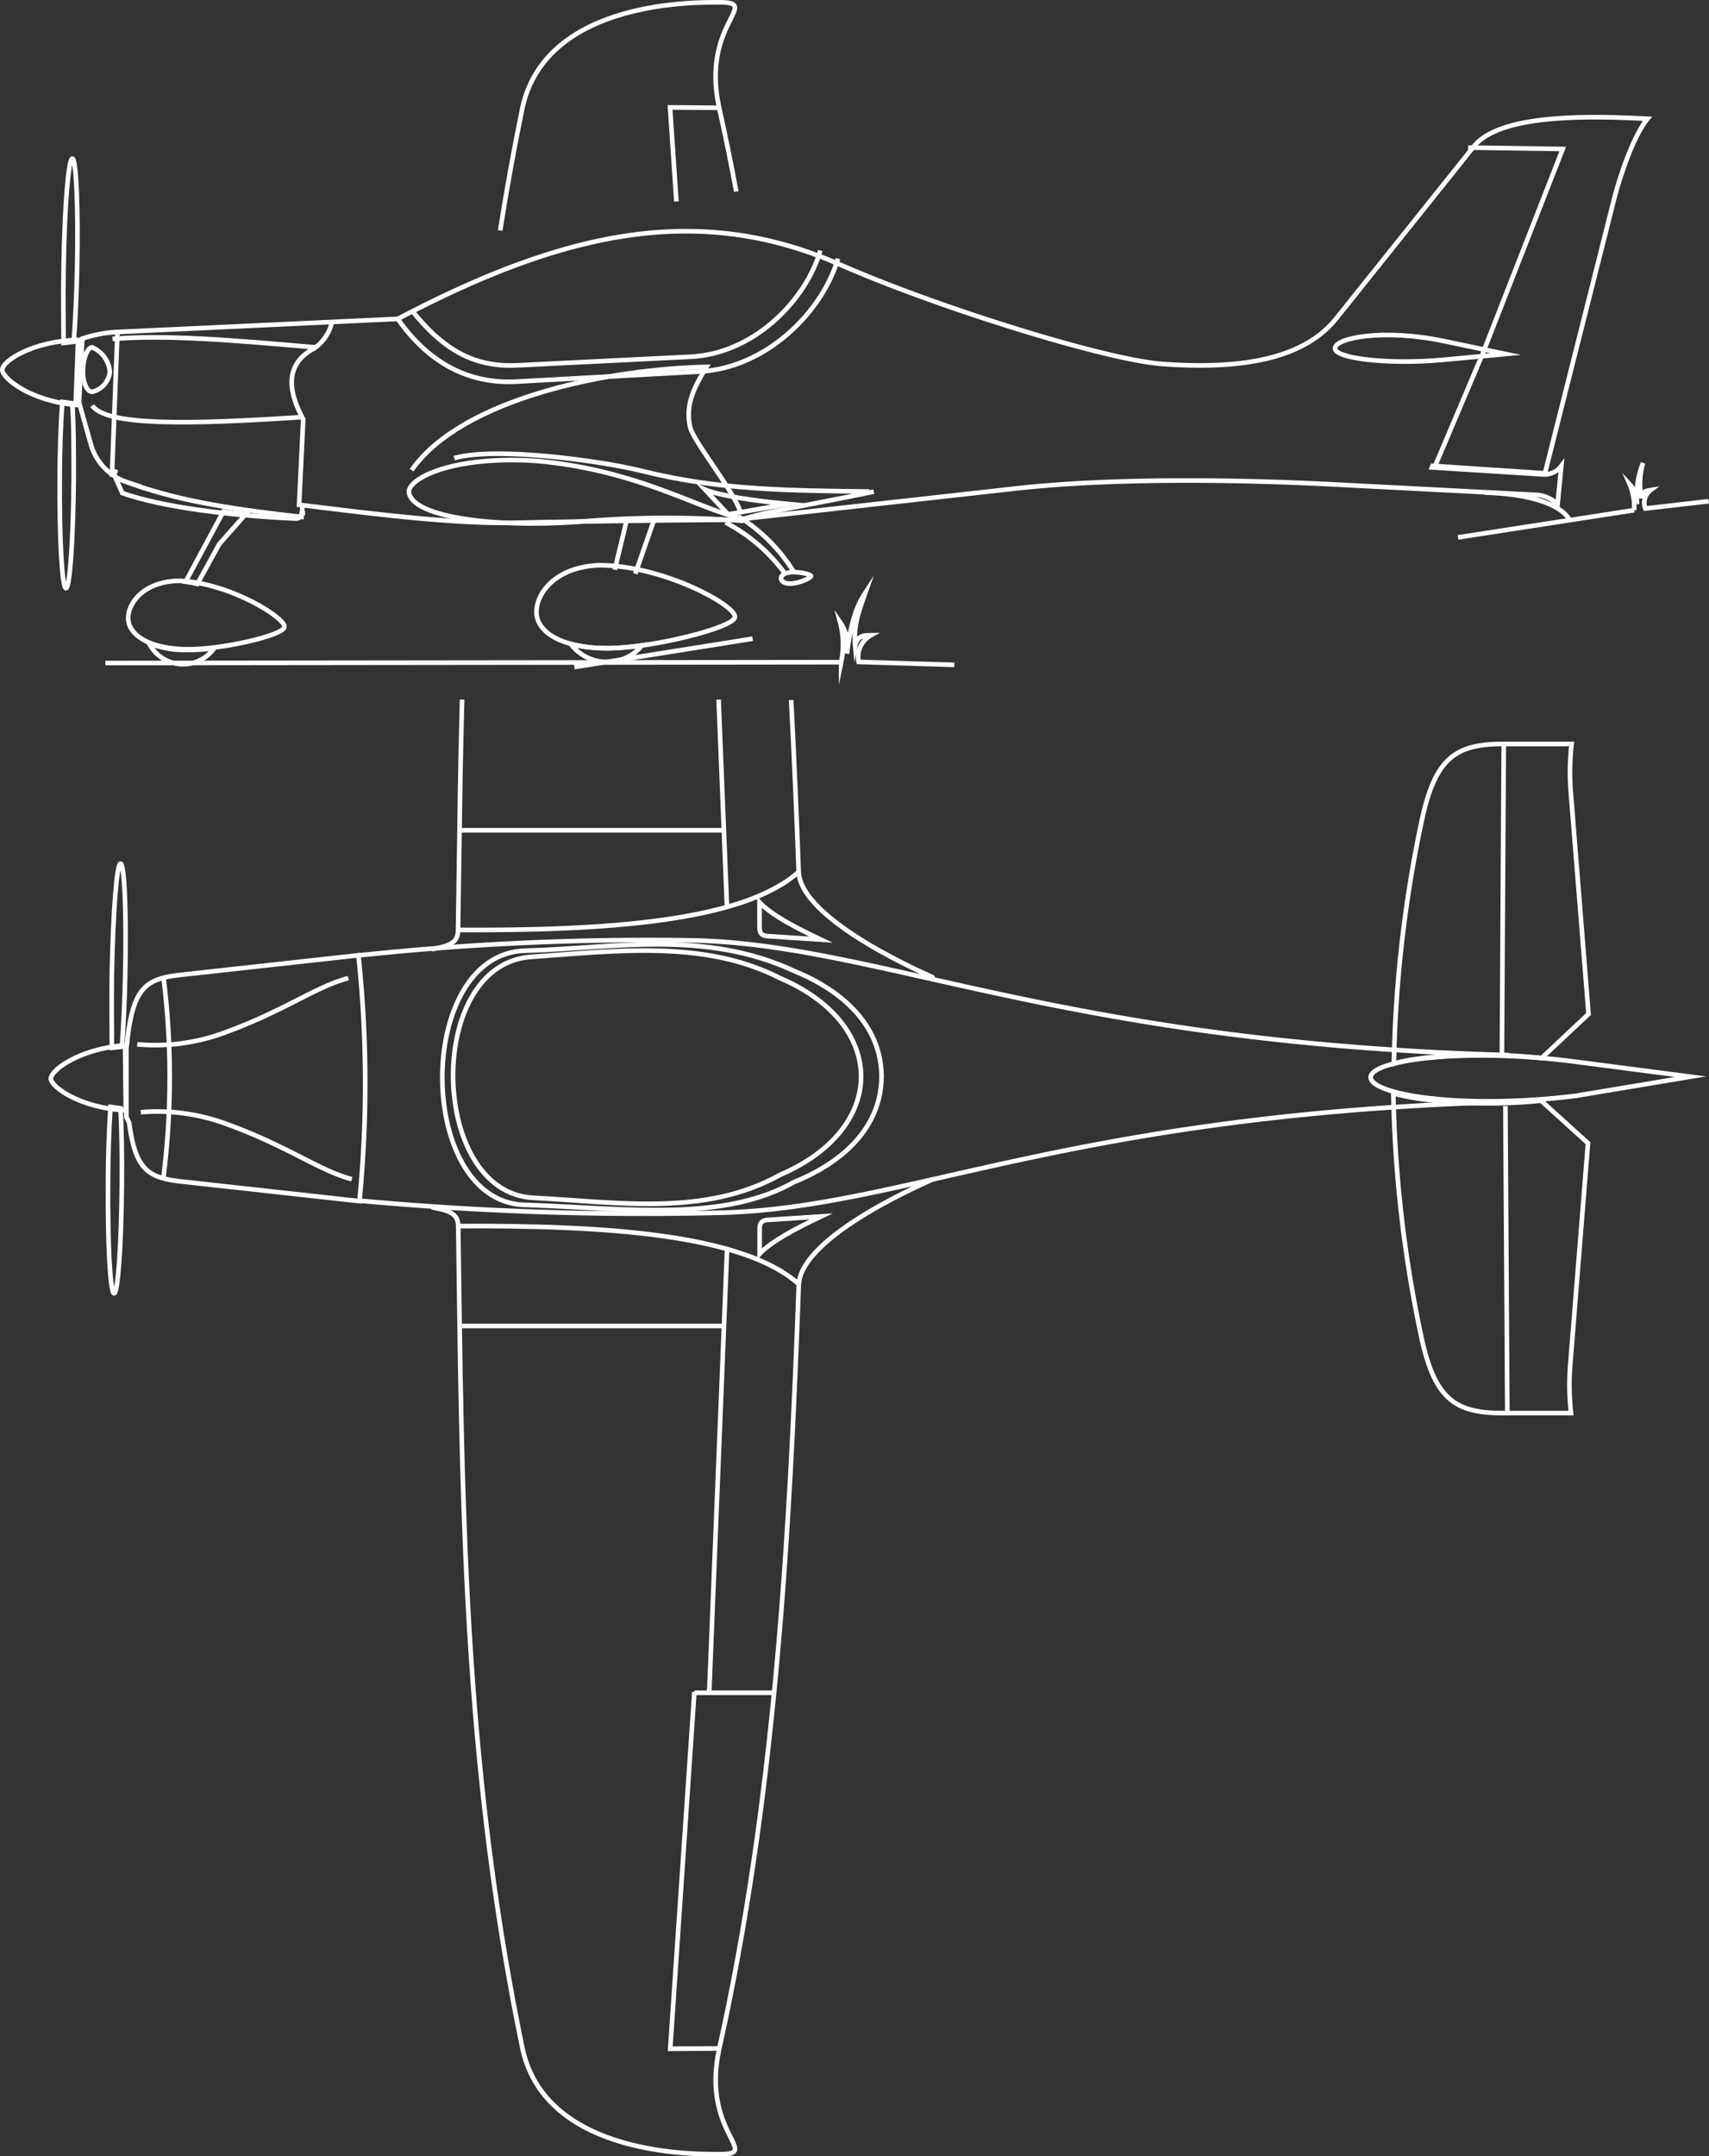 <svg xmlns="http://www.w3.org/2000/svg" viewBox="0 0 185.43 233.89"><rect x="0" y="0" width="185.43" height="233.89" fill="#333333" stroke="none"/><defs><style>.cls-1{fill:none;stroke:#fff;stroke-miterlimit:10;stroke-width:0.5px;}</style></defs><title>Gama</title><g id="Vrstva_2" data-name="Vrstva 2"><g id="Vrstva_1-2" data-name="Vrstva 1"><path class="cls-1" d="M8.93,36.73A14.1,14.1,0,0,1,13,36l30.17-1.41c18.09-9.51,32.62-12.66,48-5.88C101.64,33.32,119.89,39,126,39.47c9.08.69,15.6-.68,19-4.94l14.92-18.65c2.89-3.6,12.78-3.3,18.84-3-1.55,1.88-3,6.27-3.64,8.76l-7.49,29.7-12.2-.81-.07.17,12.25.77a2.33,2.33,0,0,0,1.8-.93L169,54.69a3.7,3.7,0,0,0-2.15-1l-21.87-1.13c-10.48-.55-24.38-.75-34.89.44L79.67,56.39c-6.15,0-19.61.22-23.42.31-7,.18-16-1-23.42-1.9l-.11,1.27c-6.56-.74-13-1.58-18.91-3.76a6.08,6.08,0,0,1-3.92-4L8.58,43.66Z"/><path class="cls-1" d="M10,37.68a3.17,3.17,0,0,1,1.92,2.63A2.49,2.49,0,0,1,10,42.5c-.56,0-1-1-1-2.22S9.44,37.68,10,37.68Z"/><path class="cls-1" d="M12.21,36.77c5.59-.49,13.09.13,22,.91"/><line class="cls-1" x1="12.75" y1="35.9" x2="12.14" y2="51.72"/><path class="cls-1" d="M36,35a4.74,4.74,0,0,1-1.91,2.79Q29.91,40,32.9,45.47L32.44,55"/><path class="cls-1" d="M12.59,50.93l-.2.56.88,2C17.62,55,24.73,55.92,32.1,56.25c.69,0,.32-.6,1-.58"/><path class="cls-1" d="M10,44c1.59,2.22,10.51,2.05,22.69,1.25"/><path class="cls-1" d="M158.2,58.29l19.11-2.95a6.22,6.22,0,0,0-.49-2.81,3,3,0,0,1,.8,2.15,9.85,9.85,0,0,1,.65-4.46,8.12,8.12,0,0,0-.17,3.83c0-.77.58-.82,1-.89a1.74,1.74,0,0,0-.58,2l6.88-.79"/><path class="cls-1" d="M156.67,37c-6.65-1.39-11.76-.34-11.82.77s5.74,1.81,11.74,1.26l6.77-.63Z"/><polyline class="cls-1" points="159.29 16.01 169.56 16.16 160.84 38.45 155.65 50.7"/><path class="cls-1" d="M.25,40.1c0-.94,3.29-3.1,8.22-3.23l-.26,7.05C3.25,43.49.22,41,.25,40.1Z"/><path class="cls-1" d="M80.45,56.49l.07-.24C75.81,55.24,69.27,51,58.25,50c-9.39-.62-14,2-13.88,3.39.33,2.71,9.22,3.91,18.76,3.18A109.74,109.74,0,0,1,80,56.45Z"/><path class="cls-1" d="M80.55,56.33c2.3-.79,7.64-1.62,14.26-3"/><path class="cls-1" d="M49.28,49.69c4.47-1.26,15.83.26,20.47,1.42,8.35,2.09,16.15,2.1,24.57,2.21"/><path class="cls-1" d="M76.5,53.11c1.53.64,5.3,1.22,9,1.56L79,55.79Z"/><path class="cls-1" d="M44.64,33.62c3.47,4.35,6.82,6.28,11.67,6l18.57-.92C82,38.38,87.58,32.29,89,27.17M43.2,34.65c3.31,4.7,7.61,7,12.77,6.75l20-1.1c7.34-.41,13.34-6.65,14.95-12.25"/><path class="cls-1" d="M44.66,51c5.52-7.88,21.69-11,32-11.2-1.41,2.3-2.31,4.14-1.78,6.52.34,1.56,4.92,7.14,5.48,9.32"/><path class="cls-1" d="M161.08,53.43c4.4.12,8.06,1.08,9.2,2.91"/><path class="cls-1" d="M85.81,62.07c-.9.07-1.08.48-1.07.68s.27.62,1.17.55S88,62.69,88,62.49,86.72,62,85.81,62.07Z"/><path class="cls-1" d="M78.73,56.68a18.64,18.64,0,0,1,6.49,5.61"/><path class="cls-1" d="M80.09,56a18.59,18.59,0,0,1,6.06,6.07"/><path class="cls-1" d="M65,61.31c7,0,14.93,4.42,14.73,5.61.13,1.07-8.86,3.4-13.81,3.4s-7.64-1.74-7.71-3.84S60.25,61.5,65,61.31Z"/><path class="cls-1" d="M19.41,63c5.51.2,11.63,4.06,11.44,5,.07.88-7,2.56-10.94,2.42s-6-1.65-6-3.38S15.7,63.07,19.41,63Z"/><path class="cls-1" d="M26.67,55.76l0,0-2.89,3.27-2.37,4.31c-.41-.1-.84-.18-1.27-.24l4.1-7.62c.79.11,1.57.21,2.36.3Z"/><path class="cls-1" d="M23.24,70.31a4.14,4.14,0,0,1-7.07-.54,10.36,10.36,0,0,0,3.74.73A22.3,22.3,0,0,0,23.24,70.31Z"/><path class="cls-1" d="M69.67,70a4.94,4.94,0,0,1-7.75-.15,15.5,15.5,0,0,0,4,.46A28.61,28.61,0,0,0,69.67,70Z"/><path class="cls-1" d="M11.43,71.92l79.84-.09a9.44,9.44,0,0,0-.12-4.34,4.58,4.58,0,0,1,.74,3.41c.49-3.84,1.21-5.39,2-6.6-.8,2.28-1.29,3.62-1.1,5.75.22-1.15,1-1.13,1.7-1.14a2.69,2.69,0,0,0-1.32,2.89l10.38.32"/><line class="cls-1" x1="62.32" y1="72.36" x2="81.66" y2="69.28"/><line class="cls-1" x1="68.93" y1="62.24" x2="70.92" y2="56.53"/><line class="cls-1" x1="66.7" y1="61.8" x2="68.06" y2="56.17"/><path class="cls-1" d="M6.9,29c-.06,3.18,0,6.08,0,8.2L8,37.07c.17-2.11.3-5,.37-8.07.13-6.49-.1-11.79-.52-11.8S7,22.48,6.9,29Z"/><path class="cls-1" d="M6.48,51.88c0-3.21.13-6.14.28-8.28l1.08.14C8,45.88,8,48.75,8,51.9c-.05,6.56-.42,11.92-.84,11.91S6.43,58.45,6.48,51.88Z"/><path class="cls-1" d="M5.52,117c0-.94,3.14-3.25,8.05-3.62l.08,7.06C8.68,120.19,5.53,117.89,5.52,117Z"/><path class="cls-1" d="M17.73,105.93a87.52,87.52,0,0,1,0,21.82"/><path class="cls-1" d="M57.43,103.81c9.53-.67,19.05-1.9,27.25,2.31,11.67,5,11.66,16.29,0,21.3-8.18,4.55-17.42,3-26.93,2.5C46.61,129.23,46.1,104.87,57.43,103.81Zm-.4-.69c9.4-.24,19.44-2.33,29.17,2.22,3,1.21,9.37,4.52,9.45,11.39h0v.08h0c-.08,6.87-6.43,10.19-9.45,11.39-7.64,4.32-17.69,2.94-28.95,2.5C45.06,130.85,44.84,103.44,57,103.12Z"/><path class="cls-1" d="M170.89,118.88c-12.33,1.49-22.07-.13-22.17-2s10.05-3.29,22.09-1.73l12.61,1.64Z"/><path class="cls-1" d="M15.28,120.64A21.78,21.78,0,0,1,24.79,122c6.47,2.36,9.9,5,13.39,5.91"/><path class="cls-1" d="M39,130.29a131.45,131.45,0,0,0-.11-26.67l-19.23,2.12c-3.87.43-5.16,1.38-5.84,7h0v0c0,.3-.07.62-.11,1l0,3.65h0v.11h0l0,3.65.3.62c.69,5.09,2,6,5.75,6.4Z"/><path class="cls-1" d="M14.89,113.28A21.62,21.62,0,0,0,24.4,112c6.47-2.35,9.9-5,13.4-5.9"/><path class="cls-1" d="M38.58,103.67A297.36,297.36,0,0,1,74.85,102c20.43.33,39.89,11.13,88.9,12.45"/><path class="cls-1" d="M39.24,130.26a337.24,337.24,0,0,0,38.41,1.3c20.43-.34,37.75-10.75,86.76-12.07"/><path class="cls-1" d="M167.27,114.77l5.09-4.78-1.91-23.86a28.07,28.07,0,0,1,.07-5.43l-7.4,0c-5.17,0-7.42,1.47-8.88,8.43a138.14,138.14,0,0,0-3,26.26C154,114.5,161,114.09,167.27,114.77Z"/><line class="cls-1" x1="162.96" y1="114.32" x2="163.16" y2="80.85"/><path class="cls-1" d="M167.21,119.39,172.3,124l-1.91,23.85a27.29,27.29,0,0,0,.07,5.43l-7.4,0c-5.17,0-7.42-1.47-8.88-8.43a138.14,138.14,0,0,1-3-26.26C154,119.46,160.91,120.06,167.21,119.39Z"/><line class="cls-1" x1="163.34" y1="119.98" x2="163.55" y2="153.46"/><path class="cls-1" d="M82.42,136l0-2.67c0-.63.19-.92.8-1l5.87-.38C86.27,133.29,83.7,134.65,82.42,136Z"/><polyline class="cls-1" points="77.91 222.2 72.72 222.23 75.34 183.53"/><path class="cls-1" d="M49.55,133c16.06-.11,31.12.87,37.15,6.32"/><line class="cls-1" x1="76.95" y1="183.64" x2="78.89" y2="135.44"/><path class="cls-1" d="M101.19,127.93c.25-.06-14.31,5.95-14.52,11.44-1,27.45-2.59,55.85-8.66,83-1.88,8.88,4.47,11.23.28,11.3-2.37,0-18.93.4-21.58-11.36-5.53-26.69-6.45-51.19-6.84-78.5l-.15-10.71c0-1.28-.58-1.74-2.88-2.14"/><line class="cls-1" x1="50.11" y1="143.83" x2="78.54" y2="143.83"/><line class="cls-1" x1="75.34" y1="183.62" x2="83.98" y2="183.62"/><path class="cls-1" d="M82.41,97.88l0,2.66c0,.64.19.92.79,1l5.87.38C86.26,100.59,83.69,99.24,82.41,97.88Z"/><polyline class="cls-1" points="77.89 11.69 72.7 11.65 73.39 21.85"/><path class="cls-1" d="M49.53,100.87c16.06.1,31.13-.87,37.15-6.32"/><line class="cls-1" x1="77.97" y1="75.89" x2="78.88" y2="98.45"/><path class="cls-1" d="M50.14,75.89c-.13,4.67-.22,9.4-.28,14.22l-.16,10.71c0,1.28-.57,1.74-2.88,2.15M79.89,20.78c-.58-3.09-1.2-6.17-1.89-9.23C76.12,2.67,82.47.33,78.27.25,75.9.25,59.35-.15,56.7,11.62c-.93,4.51-1.74,9-2.43,13.38m46.91,81c.24.06-14.31-6-14.52-11.44-.23-6.17-.49-12.39-.82-18.63"/><line class="cls-1" x1="50.09" y1="90.06" x2="78.53" y2="90.06"/><path class="cls-1" d="M12.14,105.45c-.06,3.19,0,6.08,0,8.21l1.09-.12c.16-2.11.3-5,.36-8.06.14-6.5-.09-11.8-.51-11.8S12.27,99,12.14,105.45Z"/><path class="cls-1" d="M11.72,128.36c0-3.22.13-6.14.27-8.29l1.09.15c.11,2.13.17,5,.14,8.16-.05,6.56-.42,11.91-.84,11.91S11.67,134.92,11.72,128.36Z"/></g></g></svg>